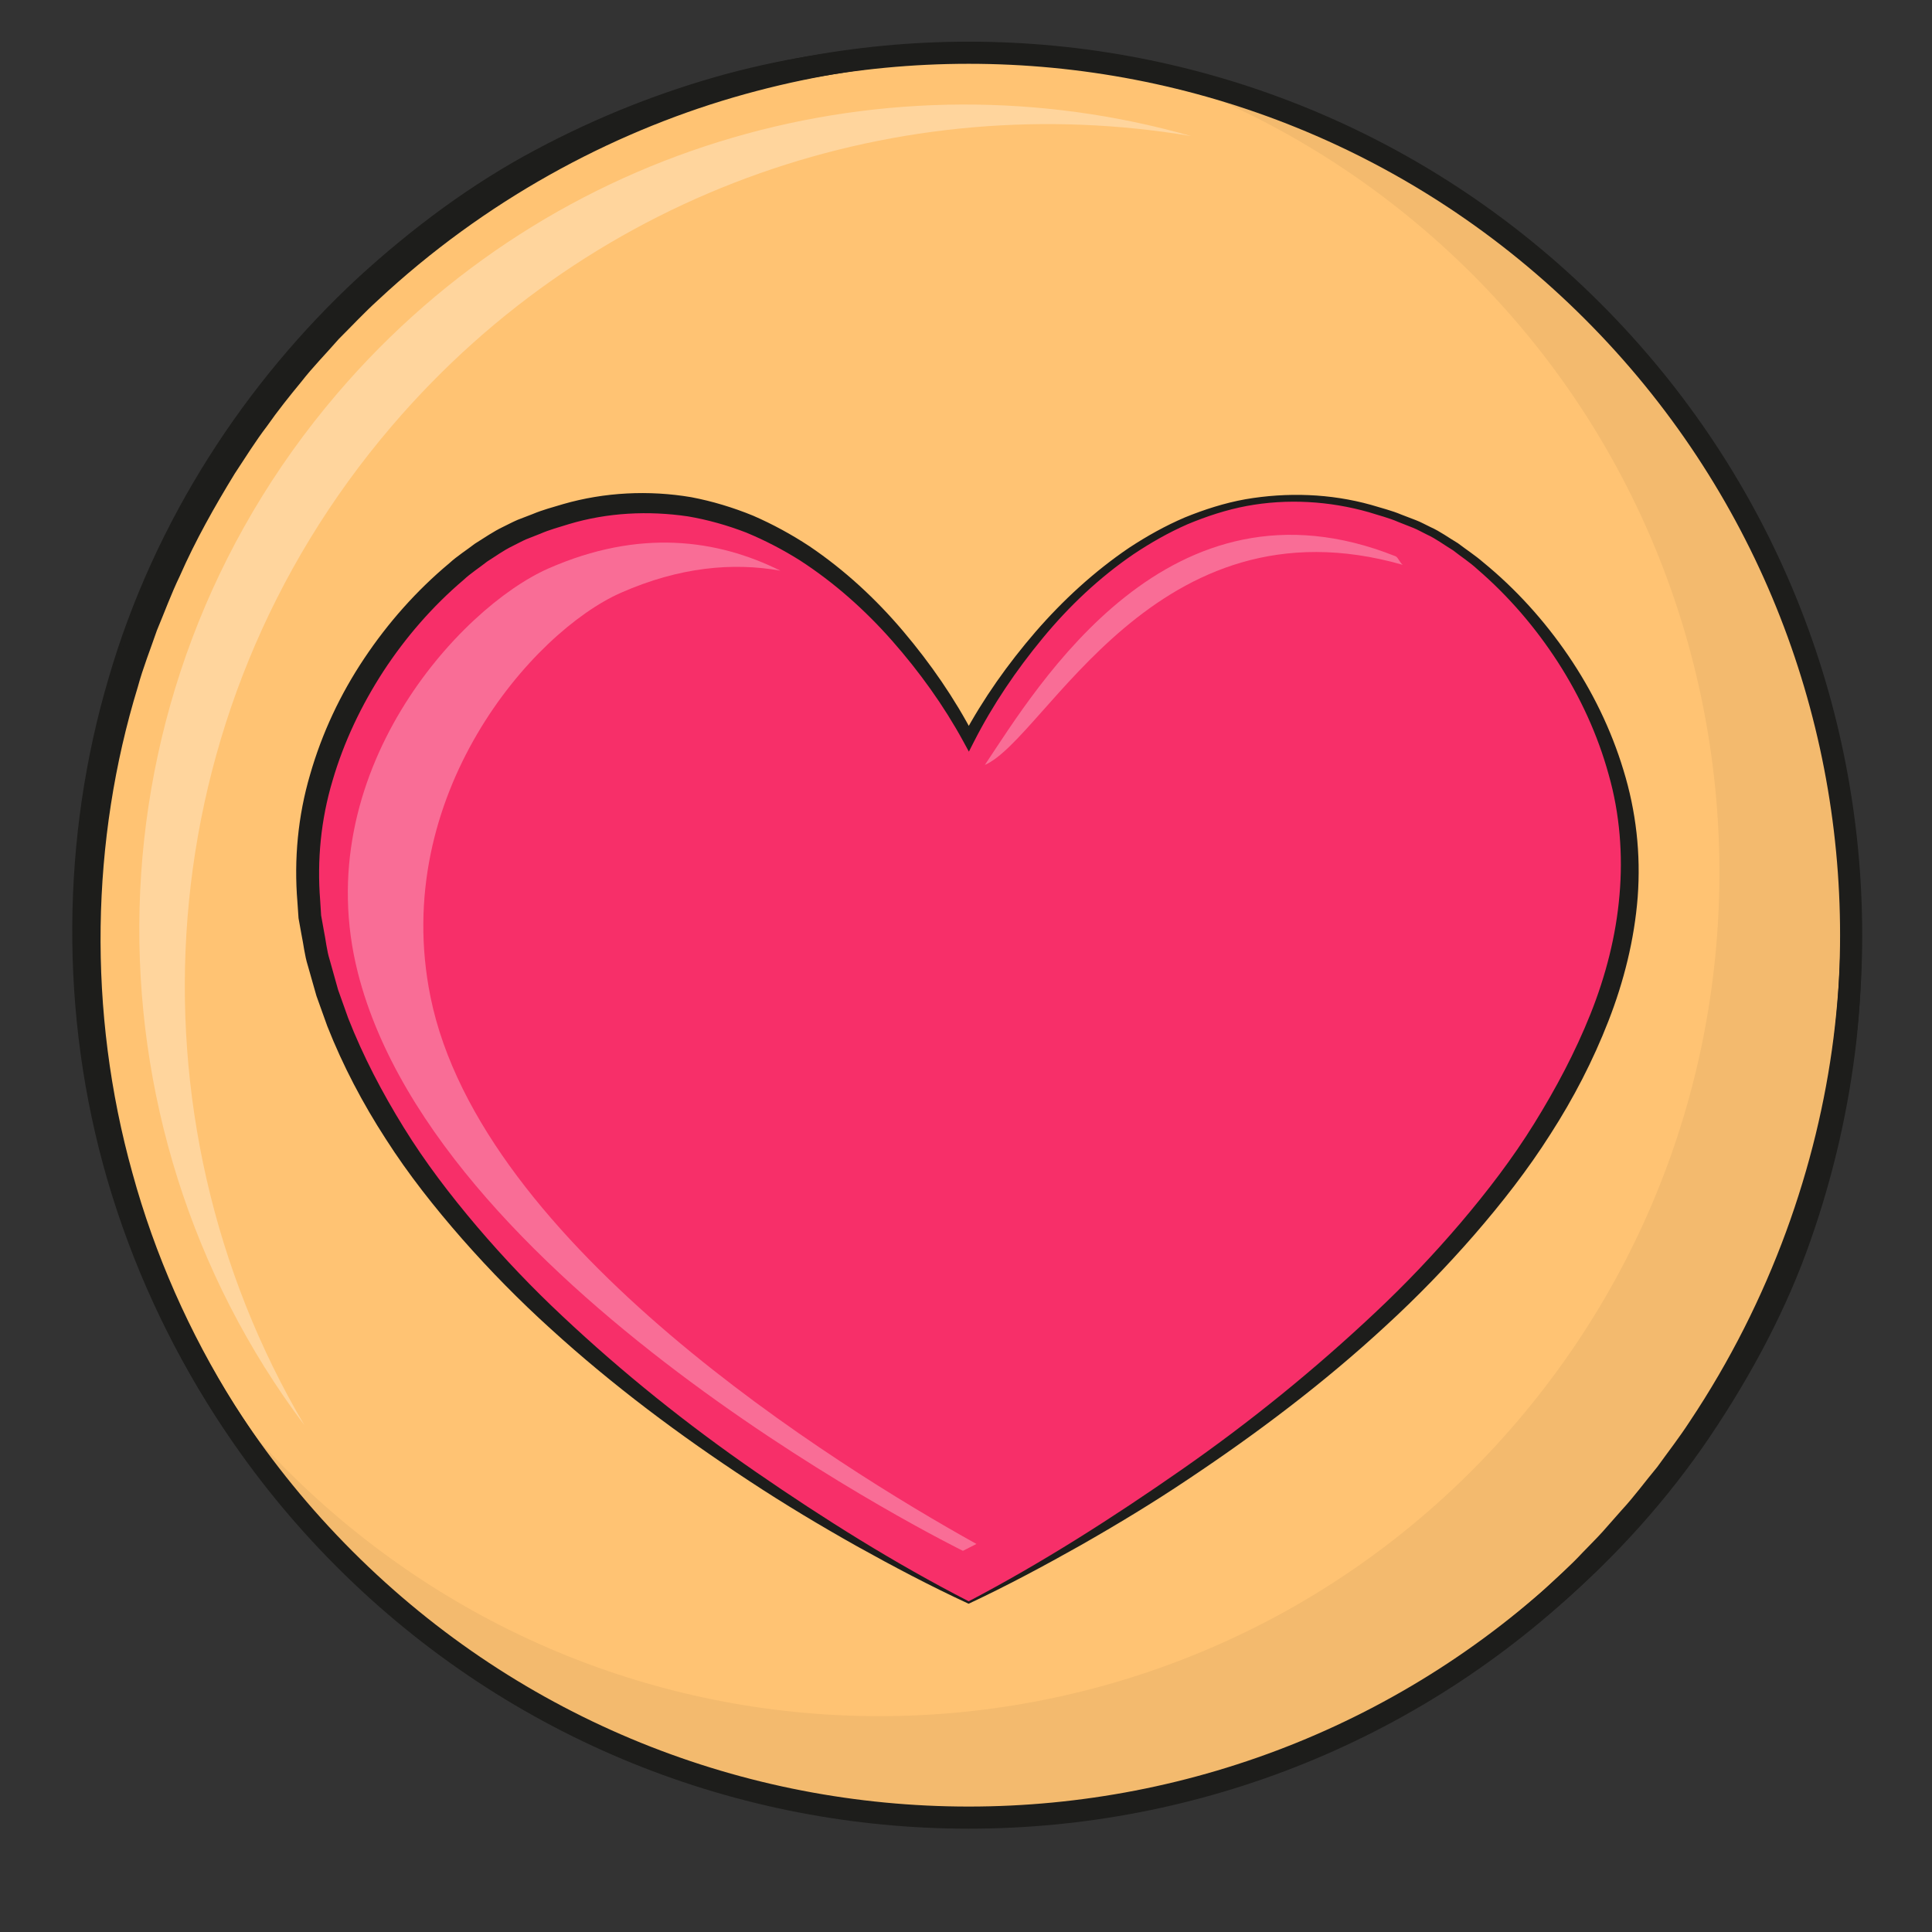 <?xml version="1.0" standalone="no"?>
<!DOCTYPE svg PUBLIC "-//W3C//DTD SVG 1.0//EN" "http://www.w3.org/TR/2001/REC-SVG-20010904/DTD/svg10.dtd">
<svg xmlns="http://www.w3.org/2000/svg" xmlns:xlink="http://www.w3.org/1999/xlink" width="131px" height="131px" viewBox = "0 0 131 131">
<rect x="0" y="0" width="131" height="131" fill="#333333" stroke="none"/>
<g transform="translate(0,131) scale(1,-1)">
	<g id="Layer 1" >
		<path id=""  d="M 107.992 25.281 C 131.359 48.648 131.359 86.532 107.992 109.899 C 84.625 133.266 46.74 133.266 23.374 109.899 C 0.007 86.532 0.007 48.648 23.374 25.281 C 46.74 1.914 84.625 1.914 107.992 25.281 " fill="rgb(100%,76.471%,45.098%)"  />
		<path id=""  d="M 26.569 102.116 C 40.415 118.305 61.187 125.067 80.768 121.773 C 60.379 127.582 37.558 121.494 22.875 104.327 C 5.506 84.019 5.221 54.86 20.647 34.355 C 8.282 55.288 9.884 82.609 26.569 102.116 Z " fill="rgb(100%,100%,100%)"  opacity="0.3" />
		<path id=""  d="M 104.035 113.373 C 95.53 120.683 85.567 125.159 75.28 126.897 C 82.919 124.71 90.222 120.877 96.653 115.35 C 120.553 94.808 123.358 58.685 102.917 34.666 C 82.476 10.647 46.529 7.83 22.629 28.372 C 19.397 31.15 16.553 34.216 14.098 37.496 C 17.348 31.968 21.543 26.875 26.67 22.469 C 51.649 1 89.217 3.945 110.581 29.047 C 131.945 54.15 129.013 91.904 104.035 113.373 Z " fill="rgb(0%,0%,0%)"  opacity="0.05" />
		<path id=""  d="M 65.683 22.338 C 65.683 22.338 103.696 40.579 109.88 66.537 C 113.289 80.842 102.49 92.624 96.08 95.403 C 76.894 103.72 65.683 80.919 65.683 80.919 C 65.683 80.919 54.47 103.369 35.285 95.052 C 28.875 92.273 18.075 80.49 21.484 66.186 C 27.668 40.228 65.683 22.338 65.683 22.338 Z " fill="rgb(96.863%,18.431%,41.176%)"  />
		<path id=""  d="M 65.683 22.424 C 70.686 25.046 75.451 28.097 80.075 31.316 C 84.711 34.544 89.105 38.106 93.205 41.963 C 95.26 43.886 97.199 45.928 99.021 48.063 C 100.837 50.201 102.549 52.432 104.022 54.81 C 105.494 57.185 106.808 59.654 107.841 62.24 C 108.875 64.827 109.574 67.538 109.81 70.302 C 110.05 73.002 109.835 75.834 109.072 78.495 C 108.335 81.17 107.159 83.728 105.65 86.077 C 104.138 88.424 102.298 90.573 100.177 92.399 C 99.663 92.877 99.072 93.253 98.523 93.686 C 97.928 94.044 97.367 94.476 96.736 94.762 C 96.426 94.91 96.118 95.095 95.807 95.215 L 94.819 95.605 C 94.164 95.892 93.494 96.052 92.829 96.266 C 90.144 97.033 87.275 97.201 84.527 96.691 C 83.151 96.432 81.817 95.993 80.526 95.455 C 79.243 94.894 78.023 94.199 76.858 93.421 C 74.542 91.84 72.481 89.892 70.696 87.724 C 68.911 85.565 67.315 83.209 66.053 80.737 L 65.695 80.035 L 65.314 80.735 C 63.991 83.162 62.335 85.46 60.498 87.546 C 58.658 89.637 56.562 91.499 54.246 92.999 C 53.079 93.734 51.856 94.369 50.59 94.892 C 49.312 95.385 47.994 95.757 46.652 95.986 C 43.964 96.382 41.189 96.248 38.566 95.46 C 37.914 95.256 37.253 95.08 36.622 94.805 L 35.665 94.428 C 35.416 94.32 35.054 94.123 34.753 93.975 C 34.107 93.661 33.612 93.286 33.036 92.927 C 32.5 92.503 31.922 92.139 31.419 91.668 C 29.329 89.892 27.504 87.789 26 85.49 C 24.504 83.186 23.31 80.685 22.545 78.057 C 21.759 75.434 21.492 72.67 21.709 69.952 L 21.774 68.93 L 21.955 67.921 C 22.093 67.258 22.153 66.553 22.353 65.925 L 22.923 63.889 L 23.611 61.959 C 24.619 59.389 25.911 56.917 27.374 54.552 C 28.835 52.182 30.539 49.959 32.347 47.827 C 34.16 45.699 36.095 43.665 38.145 41.75 C 42.232 37.906 46.635 34.38 51.271 31.182 C 55.894 27.994 60.674 24.997 65.683 22.424 Z M 65.651 22.27 C 63.083 23.457 60.582 24.778 58.109 26.154 C 55.642 27.54 53.213 28.995 50.846 30.553 C 46.11 33.657 41.549 37.06 37.346 40.891 C 35.239 42.798 33.24 44.831 31.357 46.971 C 29.479 49.115 27.699 51.36 26.156 53.775 C 24.598 56.18 23.255 58.729 22.194 61.416 L 21.456 63.474 L 20.876 65.514 C 20.649 66.236 20.587 66.949 20.436 67.667 L 20.242 68.743 L 20.167 69.834 C 19.925 72.736 20.204 75.695 21.029 78.488 C 21.831 81.287 23.083 83.944 24.694 86.351 C 26.301 88.76 28.235 90.948 30.465 92.81 C 31 93.3 31.624 93.691 32.2 94.135 C 32.82 94.522 33.48 94.977 34.107 95.273 C 34.441 95.434 34.699 95.578 35.096 95.751 L 36.114 96.143 C 36.783 96.426 37.49 96.61 38.187 96.82 C 40.987 97.626 43.992 97.777 46.874 97.287 C 48.312 97.013 49.713 96.587 51.06 96.036 C 52.395 95.456 53.67 94.76 54.878 93.966 C 57.274 92.348 59.399 90.379 61.246 88.195 C 63.096 86.006 64.722 83.662 66.053 81.104 L 65.314 81.102 C 66.681 83.649 68.335 85.977 70.203 88.145 C 72.072 90.303 74.194 92.254 76.563 93.86 C 77.759 94.646 79.013 95.348 80.332 95.912 C 81.659 96.454 83.03 96.893 84.443 97.148 C 87.266 97.633 90.203 97.539 92.969 96.766 C 93.655 96.554 94.367 96.385 95.015 96.109 L 96.007 95.729 C 96.358 95.596 96.662 95.417 96.992 95.263 C 97.656 94.968 98.233 94.534 98.853 94.169 C 99.422 93.735 100.028 93.342 100.569 92.873 C 102.789 91.059 104.727 88.911 106.343 86.539 C 107.957 84.166 109.24 81.554 110.077 78.786 C 110.932 76.015 111.265 73.106 111.044 70.169 C 110.819 67.292 110.108 64.451 109.061 61.771 C 108.016 59.085 106.687 56.52 105.133 54.107 C 103.597 51.682 101.827 49.421 99.956 47.262 C 98.08 45.108 96.091 43.054 93.99 41.127 C 89.803 37.254 85.245 33.818 80.517 30.669 C 78.157 29.087 75.724 27.617 73.258 26.213 C 70.785 24.819 68.283 23.48 65.715 22.274 L 65.682 22.259 L 65.651 22.27 Z " fill="rgb(11.373%,11.373%,10.588%)"  />
		<path id=""  d="M 95.121 92.7 C 94.956 92.782 94.795 93.214 94.633 93.279 C 79.251 99.421 70.365 84.496 66.779 79.134 C 70.941 80.95 78.316 97.506 95.121 92.7 Z " fill="rgb(99.608%,100%,100%)"  opacity="0.3" />
		<path id=""  d="M 29.192 63.394 C 26.417 77.071 36.11 88.172 42.111 90.811 C 46.089 92.561 49.699 92.875 52.911 92.307 C 48.63 94.434 43.347 95.164 37.186 92.454 C 31.185 89.815 20.831 78.563 24.267 65.037 C 29.791 43.296 65.29 25.846 65.29 25.846 C 65.29 25.846 65.616 26.005 66.208 26.312 C 56.741 31.578 32.618 46.512 29.192 63.394 Z " fill="rgb(99.608%,100%,100%)"  opacity="0.3" />
		<path id=""  d="M 104.639 113.136 C 104.639 113.136 104.913 112.891 105.445 112.418 C 105.967 111.934 106.79 111.272 107.757 110.283 C 109.742 108.369 112.545 105.414 115.447 101.145 C 118.318 96.882 121.452 91.361 123.538 84.44 C 125.635 77.562 126.849 69.317 125.874 60.422 C 125.371 55.988 124.358 51.418 122.759 46.87 C 121.174 42.314 118.821 37.87 115.968 33.625 C 110.233 25.123 101.831 17.797 91.725 13.124 C 81.645 8.461 69.941 6.452 58.389 7.893 C 52.617 8.576 46.896 10.104 41.493 12.449 C 38.78 13.596 36.172 14.992 33.639 16.516 C 31.114 18.07 28.743 19.819 26.426 21.712 C 24.212 23.609 22.023 25.68 20.054 27.889 C 18.103 30.121 16.258 32.453 14.644 34.94 C 11.415 39.909 8.938 45.339 7.29 50.971 C 4 62.251 4.182 74.275 7.362 85.013 C 10.496 95.803 16.716 105.146 24.219 112.12 C 27.998 115.589 32.052 118.578 36.32 120.842 C 40.578 123.119 44.946 124.817 49.257 125.989 C 57.905 128.31 66.239 128.387 73.361 127.376 C 80.524 126.385 86.466 124.146 91.122 121.965 C 95.788 119.757 99.143 117.441 101.337 115.777 C 102.462 114.976 103.246 114.263 103.805 113.821 C 104.354 113.37 104.639 113.136 104.639 113.136 Z M 104.506 112.985 C 104.506 112.985 104.222 113.214 103.667 113.658 C 103.105 114.091 102.314 114.792 101.185 115.575 C 98.98 117.204 95.612 119.466 90.95 121.602 C 88.643 122.717 85.967 123.685 83.011 124.551 C 80.054 125.421 76.778 126.087 73.246 126.48 C 66.194 127.276 58.056 126.827 49.705 124.387 C 41.374 121.949 32.874 117.414 25.611 110.63 C 24.691 109.795 23.855 108.894 22.967 108.009 C 22.141 107.058 21.194 106.097 20.45 105.137 C 19.64 104.154 18.839 103.156 18.099 102.099 C 17.317 101.075 16.635 99.972 15.917 98.886 C 14.558 96.667 13.259 94.371 12.189 91.937 C 11.611 90.74 11.154 89.485 10.636 88.248 C 10.201 86.98 9.698 85.727 9.344 84.421 C 6.176 74.076 5.913 62.438 8.982 51.451 C 11.993 40.452 18.363 30.213 27.156 22.525 C 29.353 20.658 31.679 18.865 34.126 17.294 C 36.591 15.746 39.133 14.314 41.791 13.132 C 47.109 10.778 52.753 9.224 58.461 8.507 C 69.892 7.118 81.495 9.216 91.259 14.096 C 92.5 14.664 93.665 15.37 94.854 16.011 C 96 16.726 97.171 17.39 98.26 18.171 C 100.494 19.646 102.552 21.324 104.52 23.047 C 105.474 23.943 106.454 24.807 107.327 25.747 C 107.772 26.213 108.227 26.654 108.661 27.136 L 109.95 28.597 C 110.807 29.521 111.563 30.561 112.368 31.527 C 113.104 32.55 113.874 33.541 114.552 34.584 C 120.089 42.87 123.225 51.988 124.32 60.606 C 125.414 69.244 124.592 77.354 122.706 84.199 C 121.769 87.627 120.602 90.761 119.283 93.548 C 117.969 96.335 116.595 98.829 115.135 100.934 C 112.299 105.206 109.537 108.183 107.587 110.105 C 106.639 111.098 105.819 111.772 105.304 112.26 C 104.778 112.739 104.506 112.985 104.506 112.985 Z " fill="rgb(11.373%,11.373%,10.588%)"  />
		<path id=""  d="M 107.992 25.281 C 131.359 48.648 131.359 86.532 107.992 109.899 C 84.625 133.266 46.74 133.266 23.374 109.899 C 0.007 86.532 0.007 48.648 23.374 25.281 C 46.74 1.914 84.625 1.914 107.992 25.281 " stroke="rgb(11.373%,11.373%,10.588%)" stroke-width="1.5" fill="none"  />
	</g>
</g>
</svg>
